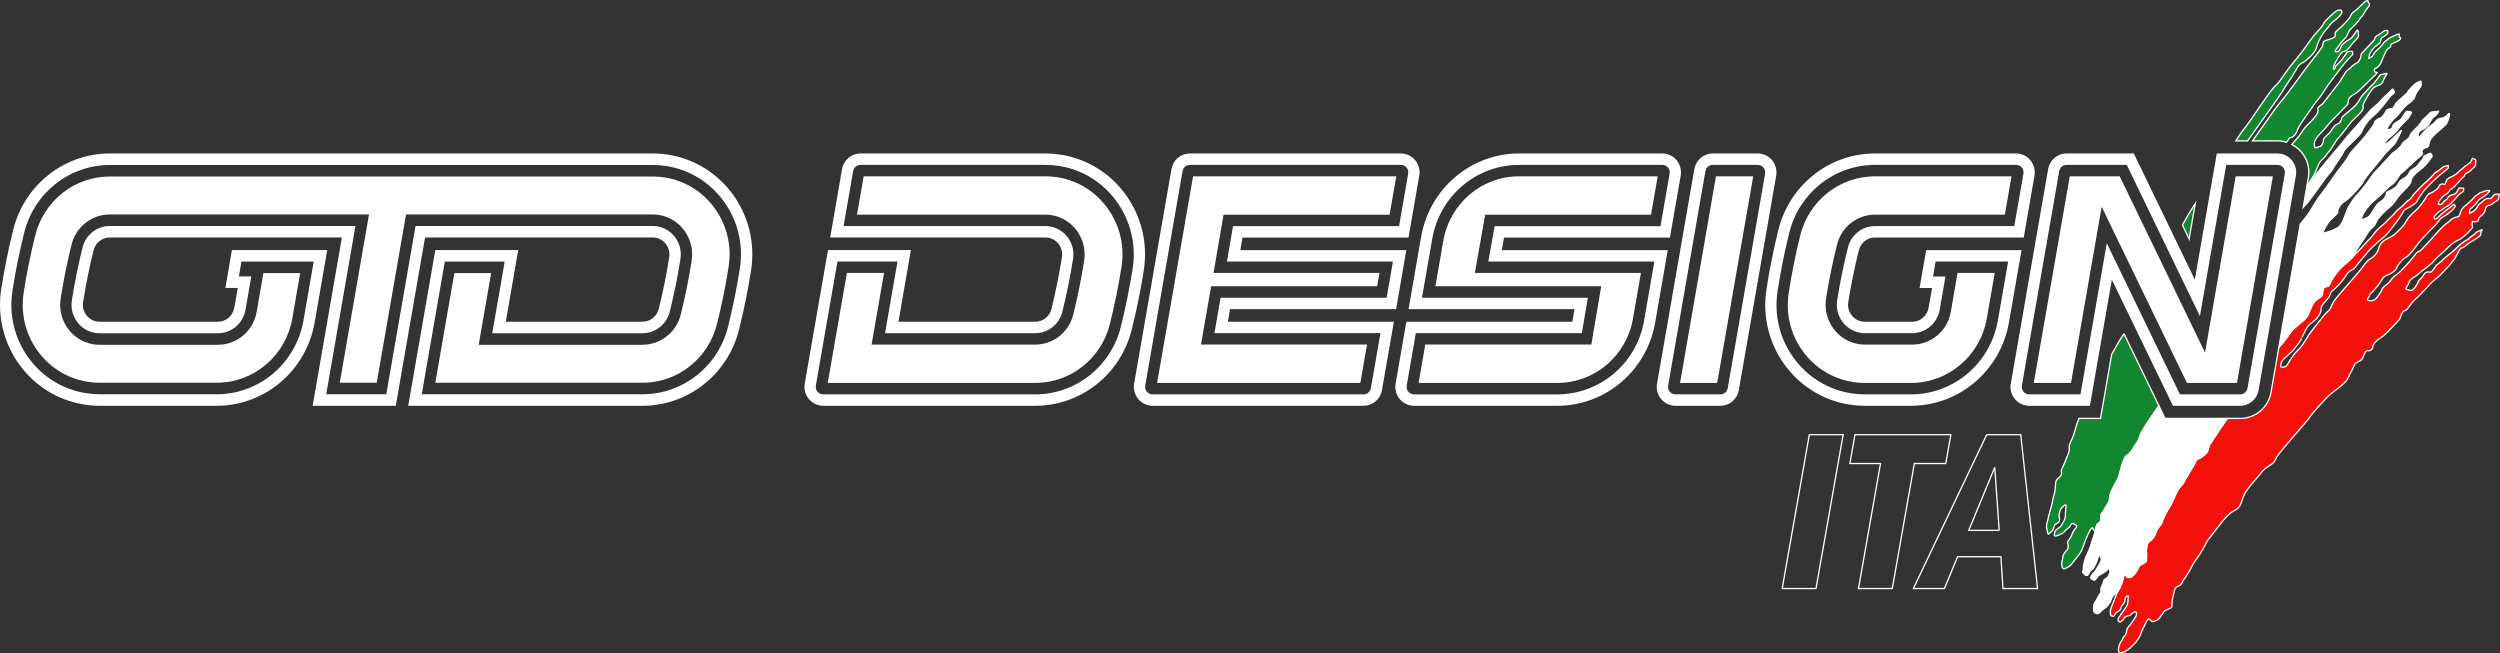 <?xml version="1.0" encoding="UTF-8"?>
<svg id="Warstwa_1" xmlns="http://www.w3.org/2000/svg" viewBox="0 0 271.705 71.008">
  <rect x="0" y="0" width="271.705" height="71.008" fill="#333333" stroke="none"/>
  <defs>
    <style>
      .cls-1 {
        fill: #f4110b;
      }

      .cls-1, .cls-2, .cls-3, .cls-4 {
        stroke: #fff;
        stroke-width: .142px;
      }

      .cls-1, .cls-2, .cls-4 {
        stroke-miterlimit: 10;
      }

      .cls-5, .cls-2 {
        fill: #fff;
      }

      .cls-3 {
        fill: none;
      }

      .cls-4 {
        fill: #138631;
      }
    </style>
  </defs>
  <g>
    <path class="cls-1" d="M271.238,21.117c-.264.004-.155.084-.406.343s-.209.029-.54.126-.255.163-.703.498c-.448.335-.172.172-.356.435-.184.264-.259.364-.64.573s-.163.042-.18-.205.126-.176.339-.398c.213-.222.285-.255.498-.565s.314-.305.686-.565.41-.318.59-.511c.18-.192,0-.092-.167-.142s-.239.084-.594.167c-.356.084-.239.126-.536.297-.297.172-.23.167-.498.46s-.481.423-.632.582-.31.234-.49.46c-.18.226-.142.305-.28.657s-.23.155-.653.36-.435.389-.732.557c-.297.167-1.197,1.146-1.506,1.515-.31.368-.983,1.063-1.255,1.36-.272.297-.381.1-.745.603-.364.502-.9,1.092-1.331,1.54-.431.448-.326.339-.808.695s-.297.49-.946.983c-.649.494-.402.54-.661.866s-.347.582-.544.707c-.197.126-.364.222-.699.151s-.025-.264.08-.561.18-.209.439-.519c.26-.31.624-.669.904-1.201.28-.531.724-.444,1.23-.837.506-.393.268-.477.711-.975s.381-.423.724-.636c.343-.213.833-.866,1.176-1.347.343-.481.979-1.092,1.285-1.431s.833-.791,1.075-1.184c.243-.393.665-.485.996-.757.331-.272.439-.347.665-.632.226-.285.067-.205.004-.339s-.117.046-.469.301c-.352.255-.293.192-.674.506s-.146.109-.51.46-.276.264-.418.268c-.142.004-.088-.013-.117-.172s.155-.176.352-.435.28-.18.657-.498c.377-.318.331-.147.611-.389.28-.243.239-.23.573-.569s.272-.431.703-.728c.431-.297.272-.23.31-.423s-.197-.092-.389-.142-.163.201-.385.481c-.222.28-.184.151-.603.31-.419.159-.218.264-.561.51s-.222.218-.364.364-.113.146-.351.134-.033-.088-.046-.226.239-.41.439-.636.485-.243.636-.506c.151-.264.042-.146.368-.377.326-.23.226-.167.427-.385s.414-.464.561-.64.347-.264.398-.431c.05-.167.05-.134.335-.276s.322-.293.619-.519.184-.402.23-.682c.046-.28-.151-.218-.272-.326s-.088.046-.255.347c-.167.301-.163.071-.314.264s-.222.096-.481.377c-.259.28-.36.243-.619.54s-.72.444-.962.59c-.243.146-.251.184-.372.531s-.13.067-.423.13-.201.146-.347.351-.289.297-.598.502c-.31.205-.251.046-.502.26s-.146.259-.745,1.054c-.598.795-.762.732-1.301,1.356s-.28.64-1.13,1.477c-.849.837-.665.548-1.536,1.08-.87.531-.498.933-1.017,1.548-.519.615-.557.385-.942.795s-.377.49-.649.824c-.272.335-1.665,1.942-1.95,2.276-.285.335-.824.916-1.063,1.318s-.28.774-.561.962c-.28.188-1.979,2.385-2.088,2.578s-.381.619-.674,1.059c-.293.439-.578.632-.799.891s-.598.799-.849,1.26-.644.276-.699.293-.105-.239.071-.594c.176-.356,1-.9,1.385-1.414.385-.515.502-.582.732-1.021s.092-.201.109-.234.268-.649.586-1.117c.318-.469.67-.452,1.126-1.092.456-.64.234-.69.398-1.117s.824-.849.916-1.272c.092-.423.347-.439.787-.908.439-.469.582-.615.988-1.239.406-.623.64-.389,1.025-.921.385-.531,1.134-1.326,1.31-1.594.176-.268.611-.582.967-.95.356-.368.711-.515,1.172-1.055.46-.54.816-1.067,1.084-1.389.268-.322.431-.686.632-.996.201-.31.569-.351.983-.653.414-.301.402-.28.54-.544s.598-.916.77-1.13.636-.665.929-.958c.293-.293.916-.829,1.385-1.188.469-.36.197-.297.272-.435s-.063-.046-.36,0-.18.159-.774.519c-.594.36-.218.167-.774.711-.557.544-.272.259-.695.644s-.159.172-.649.649c-.49.477-.728.824-.841,1s-.192.05-.653.557c-.46.506-.724.573-1.025.958s-.623.598-.916.929c-.293.331-.343.322-.762.69s-.573.619-.829.946c-.255.326-.285.28-.833.891s-.59.657-1.188,1.285c-.598.628-.54.515-1.071.979-.531.465-.841.904-1.092,1.272s-.23.377-.406.753c-.176.377-.209.188-.515.351s-.159.167-.247.402-.004.264-.084.477-.544.389-.686.565-.239.201-.372.494c-.134.293-.155.335-.314.674-.159.339-.096.381-.356.716s-.649.552-.887.795c-.239.243-.234.176-.456.364-.222.188-.665.887-.941,1.251-.276.364-.326.406-.578.674-.034.036-.078.111-.119.17l-.845,4.857c-.281,1.642-1.692,2.837-3.354,2.837h-1.405c-.071.112-.147.229-.232.346-.272.377-1.025,1.502-1.268,1.883s-.159.285-.331.498-.188.431-.285.77c-.096.339-.527.594-.753.757s-.264.096-.406.201-.142.23-.259.452c-.117.222-1.017,1.67-1.151,1.963-.134.293-.293.381-.502.644s-.502.9-.628,1.222-.259.565-.418.812-.548.929-.607,1.121-.209.372-.251.59c-.042.218-.193.322-.414.632-.222.31-.234.464-.331.711s-.243.435-.41.598c-.167.163-.205.121-.351.293s-.146.531-.18.686c-.033.155-.017.247.004.557.021.31-.017.435-.021.682s-.142.184-.289.314-.197.126-.356.205-.134.105-.213.297-.239.402-.322.544-.218.222-.356.377c-.138.155-.234.126-.406.121s-.197-.054-.251-.151-.113-.1-.197-.121-.084.105-.092.205-.042.213-.084.339-.063.201-.1.356-.134.251-.188.439c-.054.188-.197.301-.28.515s-.31.77-.398.975c-.088.205-.192.477-.293.745s-.1.481-.067.707.096.151.23.209c.134.059.163-.033.218-.13s.059-.146.193-.272c.134-.126.167-.046.339-.218s.13-.222.176-.372.218-.264.339-.485c.121-.222.046-.276.092-.444s.197-.268.285-.297.071.1.042.247.004.155-.017.385c-.021.23-.046.209-.113.402s-.117.197-.197.339-.146.222-.23.318-.188.314-.322.477c-.134.163-.213.251-.209.41s.033.155.13.251.159-.042.351-.167.088-.113.18-.255.084-.092.255-.176c.172-.084.163-.029.305-.08s.188-.167.314-.251c.126-.084.159-.151.351-.142s.105.13.1.28-.096.268-.163.36-.343.557-.469.707c-.126.151-.251.276-.339.41s-.059.251-.117.46c-.059.209-.075.276-.23.414s-.13.234-.234.398-.268.41-.318.611c-.05.201-.142.498-.046.67s.155.113.314.105.209-.017.326-.084.364-.234.519-.351.285-.31.506-.49.368-.46.49-.628.184-.301.255-.536c.071-.234.109-.297.213-.494s.301-.623.356-.724c.054-.1.126-.247.201-.31s.172-.059.222.038.092.121.176.172.172.038.285,0,.347-.126.452-.23.218-.234.331-.423c.113-.188.268-.343.318-.448s.23-.088.36-.184.331-.142.406-.222.059-.343.059-.343c0,0-.008-.197,0-.331.008-.134.163-.665.201-.904s.088-.364.176-.515.201-.151.364-.239c.163-.088.138-.05.289-.251s.088-.213.289-.49.527-.766.791-1.306c.264-.54.59-.879.954-1.469.364-.59.791-1.419.791-1.419l1.657-2.121s.69-.883,1.285-1.147c.594-.264.724-.799.954-1.494.23-.695,1.368-1.904,1.737-2.348s.448-.628,1.147-1.059c.699-.431.423-.523,1.017-1.297.594-.774,3.088-3.582,3.222-3.812.134-.23.762-.987,1.251-1.498.49-.511.753-.908,1.452-1.414.699-.506.636-.477,1.142-.937.506-.46.603-1.05.699-1.151s.159-.276.372-.741.598-.381.812-.64c.213-.26.121-.289.381-.753s.172-.054.573-.259c.402-.205.075-.351.511-.858.435-.506.569-.343,1.23-1.021.661-.678.511-.481,1.075-1.096s.322-.381.577-.95c.255-.569.322-.193.682-.644s.49-.732.87-1.038c.381-.306.711-.711,1.218-1.243.506-.531.372-.444.967-.929.594-.485.515-.477.962-.925.448-.448.469-.523.82-.933.351-.41.251-.322.64-1.034.389-.711.289-.268.741-.649.452-.381.527-.377,1.264-.854.737-.477.301-.498.523-.799.222-.301-.08-.059-.381.059-.301.117-.188.146-.515.389s-.243.146-.41.326c-.167.18-.322.167-.849.577-.527.41-.356.326-.649.582s-.393.381-.862.737c-.469.356-.485.456-.854.753s-.322.188-.703.737c-.381.548-.343.201-.728.322s-.243.322-.644.678c-.402.356-.201.385-.603.921-.402.536-.502.372-.862.293-.36-.08-.038-.209.159-.732.197-.523.431-.431,1.113-1.025.682-.594.285-.197,1.055-.829.77-.632.498-.561,1.071-1.054.573-.494.255-.213,1.109-1.021.854-.808.916-.527,1.582-1.084.665-.557.611-.586.87-.858s.046-.201.08-.603c.033-.402.142-.084.456-.176s.146-.134.31-.414c.163-.28.172-.1.439-.439s.18-.389.285-.653c.105-.264.188-.205.49-.31s.117-.121.594-.389c.477-.268.268-.448.364-.661s-.109-.113-.372-.109Z"/>
    <g>
      <path class="cls-4" d="M244.275,15.308c.874-1.249,1.912-2.704,2.375-3.351.695-.971,1.18-1.624,1.657-2.427.477-.803.561-.77,1.197-1.883.636-1.113.427-.41,1.465-1.381,1.038-.971.653-1.18,1.222-2.159.569-.979.636-.828.929-1.272.293-.444.787-.686,1.155-1.096s.209-.385.226-.51c.017-.126-.167-.193-.377-.126-.209.067-.594.343-1.214.996-.619.653-.218.351-.619.845-.402.494-.636.661-1.13,1.339-.494.678-.828,1.197-1.406,1.9-.577.703-.87,1.029-1.473,1.891-.603.862-.536.803-1.147,1.423-.611.619-2.486,3.573-3.096,4.318-.397.485-.7.95-1.047,1.493h1.283Z"/>
      <path class="cls-4" d="M254.006,3.313c-.318.31-.167.477-.218.619s-.46.31-.979.452c-.519.142-.201.326-.494.795s-1.247,1.615-1.649,2.168c-.402.552-2.168,3.004-2.829,3.758-.494.563-1.947,2.702-3.03,4.204h2.721c.187,0,.379.018.576.051.131.023.253.068.378.104.056-.068.063-.024.209-.267.243-.402.209-.084.561-.385s.335-.469.527-.887c.192-.418,1.138-1.732,1.665-2.477.527-.745.427-.511.837-1.096s.577-.921,1.088-1.582c.51-.661,1.373-1.883,1.983-2.494.611-.611.276-.352.326-.527s-.025-.209-.377-.151-.251.209-.485.469c-.234.26-.142.326-.678.82s-.209.326-.393.561-.176-.067-.1-.268.167-.435.611-1.138c.444-.703.469-.268.879-.661s.184-.268.594-.72c.41-.452.452-.469.519-.552s.117-.276.042-.678c-.075-.402-.234.042-.435.318s-.293.41-.519.536-.368.209-.653.452c-.285.243-.393.695-.41.72s-.192.226-.41.167.126-.326.268-.569.377-.51.678-.845c.301-.335.192-.192.402-.644s.176-.293.46-.586c.285-.293.318-.31.619-.67.301-.36.126-.243.276-.41s.209-.142.36-.444.142-.293.461-.686c.319-.393-.009-.377-.001-.561s-.084-.151-.259-.084-.259.251-.519.46-.209.251-.594.544c-.385.293-.41.301-.552.619s-.594.736-.896,1.055c-.301.318-.243.201-.561.51Z"/>
      <path class="cls-4" d="M237.91,25.942c.006-.011.012-.022.017-.032l.658-3.786c-.429.667-.794,1.241-.915,1.484-.067.134-.245.443-.481.846l.721,1.489Z"/>
      <path class="cls-4" d="M230.838,36.258c-.071.116-.14.241-.214.346-.344.49-.76,1.254-1.123,1.908l-1.211,6.96h-2.36c-.017.069-.024.133-.06.212-.259.569-.351,1.347-.753,2.176-.402.828-.142.82-.251,1.197-.109.377-.603,1.573-.778,1.9s.092.385-.109.711-.318.276-.485.536c-.167.259-.025.787-.268,1.607-.243.82-.092.619-.318,1.356-.226.737-.326,1.247-.444,1.732-.117.485,0,.46.067.921s.151.142.393-.033.159-.151.324-.569c.165-.419.094-.109.437-.419.343-.31.017-.46.117-.937.1-.477.126-.569.519-.904s.151.285.151.829c0,.544-.025.594-.31,1.088-.285.494-.218.318-.552.594-.335.276-.26.285-.352.611s.452.117.812-.075.184-.209.603-.527c.419-.318.184-.151.393-.444.209-.293.301-.075.544.042.243.117-.042.276-.259.636s-.109.418-.477.937c-.368.519-.05.293-.1.745s-.05.201-.36.661c-.31.46-.159.301-.234.628-.075.326-.176.536-.059.937s.368.134.653,0,.569-.569,1.029-1.155c.46-.586.41-.552.678-1.289.268-.737.594-1.498.803-1.732s.117.059.335.226.042,0,.209-.452c.167-.452.126-.134.318-.377s.218-.134.184-.619c-.033-.485.092-.276.385-.854.293-.577.201-.31.427-.72s.033-.393.214-.954c.181-.561.53-1.071.807-1.64.276-.569.268-1.08.586-1.883.318-.803.159-.368.695-.921.536-.552.226-.385.695-.979s.301-.753.661-1.398c.36-.644,1.54-2.343,1.54-2.343,0,0,.134-.206.288-.439l-3.79-7.832Z"/>
      <path class="cls-4" d="M260.752,3.873c.033-.218-.05-.192-.293-.1s-.36.167-.628.293c-.268.126-.151.1-.477.326-.326.226-.151.117-.494.519s-.385.393-.678.678c-.293.285-.176.427-.544.661-.368.234-.151.017-.142-.176.008-.193.084-.226.192-.452s.142-.192.31-.402c.167-.209.234-.201.536-.46s.134-.209.243-.494c.109-.285.142-.142.51-.435.368-.293.184-.285.226-.427s-.084-.084-.268-.075-.276.184-.787.485c-.511.301-.268.326-.427.527-.159.201-.619.678-.737.803s-.335.368-.569.603-.017.251-.251.711c-.234.46-.26.285-.686.603s-.192.243-.594.527c-.402.285-.201.251-.519.67-.318.418-.151.318-.46.728-.31.41-1.222,1.548-1.515,1.958-.293.41-.276.335-.619.603s-.067.293-.192.678-.711.971-1.138,1.381-.494.669-.812,1.08c-.224.289-.535.653-.858,1.018.48.249.903.597,1.222,1.053.529.754.731,1.67.569,2.579l-.145.834c.235-.309.431-.576.525-.729.352-.569.368-.678.67-1.398.301-.72.46-.594.837-1.113.377-.519.494-.552.829-1.121.335-.569.351-.594.636-.895s1.105-1.406,1.339-1.691.218-.184.904-.896c.686-.711.109-.527.536-1.314.427-.787.293-.536.686-1.138.393-.603.854-.527,1.121-.762s.192-.51.51-.921-.159-.126-.435-.1-.243.151-.644.661c-.402.51-.293.326-.678.728-.385.402-.343.393-.728.795s-.326.536-.628.937c-.301.402-.82.803-1.347,1.239-.527.435-.251.301-.452.67s-.117.209-.385.368-.318.176-.619.644c-.301.469-.167.218-.619.678-.452.46-.126.268-.351.753-.226.485-.293.301-.594.444-.301.142-.268-.008-.318-.335-.05-.326.293-.787.619-1.121.326-.335.351-.352.603-.644s.502-.628.737-.862.845-.829,1.23-1.255c.385-.427.494-.343.51-.829.017-.485.636-.619,1.197-1.13.561-.511,1.08-1.071,1.674-1.632.594-.561.042-.176-.025-.469-.067-.293.008-.193.251-.368s.377-.351.51-.678.393-1.013.586-1.264.385-.192.41-.435.1-.184.753-.51c.653-.326.142-.385.176-.603Z"/>
    </g>
    <g>
      <path class="cls-2" d="M235.297,45.472l-.669-1.382c-.154.233-.288.439-.288.439,0,0-1.18,1.699-1.54,2.343-.36.644-.192.803-.661,1.398s-.159.427-.695.979c-.536.552-.377.117-.695.921-.318.803-.31,1.314-.586,1.883-.276.569-.626,1.08-.807,1.64-.181.561.012.544-.214.954s-.134.142-.427.72c-.293.578-.419.368-.385.854.034.485.008.377-.184.619s-.151-.075-.318.377c-.119.322-.064.499-.102.514-.035.074-.126.284-.166.511-.05.285-.075.151-.209.611-.134.46-.167.569-.368,1.054s-.385.762-.444,1.121-.126.351-.109.695c.017.343-.189.377-.003.578s.27.285.388.234c.117-.05.099-.017.229-.234s.022-.201.231-.335c.209-.134.209-.151.335-.402s.176-.259.285-.577.05-.293.201-.527c.151-.234.192-.41.184-.126-.008.285.193.377-.008.787-.201.41-.318.519-.485.828-.167.31-.31.318-.431.536s-.247.335.038.477.184.192.444-.1.092-.234.452-.427c.36-.192.31-.184.552-.343.243-.159.276-.435.41-.209.134.226.075.285-.075.67s-.536.293-.569.678-.293.393-.276.879c.017.485-.084.259-.31.77-.226.511-.485.678-.485.979s-.059.678.209.787.368.033.67-.285c.301-.318.427-.218.787-.72.36-.502.142-.519.435-.845s.498-.464.498-.464c.084-.213.226-.326.28-.515.054-.188.151-.285.188-.439s.059-.23.1-.356.075-.239.084-.339.008-.226.092-.205.142.025.197.121.08.146.251.151.268.033.406-.121c.138-.155.272-.234.356-.377s.243-.352.322-.544.054-.218.213-.297.209-.075.356-.205.285-.067.289-.314.042-.372.021-.682c-.021-.31-.038-.402-.004-.557.034-.155.034-.515.18-.686s.184-.13.351-.293c.167-.163.314-.351.41-.598s.109-.402.331-.711c.222-.31.372-.414.414-.632.042-.218.192-.398.251-.59s.448-.875.607-1.121.293-.49.418-.812.419-.958.628-1.222.368-.351.502-.644c.134-.293,1.034-1.741,1.151-1.963.117-.222.117-.347.259-.452s.18-.038.406-.201.657-.418.753-.757c.096-.339.113-.557.285-.77s.088-.117.331-.498.996-1.506,1.268-1.883c.085-.117.161-.234.232-.346h-6.765Z"/>
      <path class="cls-2" d="M250.728,20.169l-.413,2.374c.21-.235.39-.431.461-.505.201-.209,1.699-2.301,1.916-2.611.218-.31.778-.896.904-1.18s.921-1.314,1.08-1.707c.159-.393.536-.636,1.339-1.456.803-.82.494-.569.837-1.172.343-.603.644-.954,1.155-1.381.51-.427,1.28-1.389,1.615-1.85.335-.46.402-.368.536-.527s.033-.251-.059-.427-.251.209-.711.577c-.46.368-.678.737-.962.979s-.77.628-.896.803-2.193,2.494-2.251,2.544-.812.979-.829,1.013-1.649,1.958-1.649,1.958l-1.924,2.369c-.046.062-.099.131-.149.197Z"/>
      <path class="cls-2" d="M265.815,12.648c-.142.092-.218.176-.603.226s-.544.485-.912.695c-.368.209-.477.36-.745.636-.268.276-.485.578-.577.67-.092.092-.251-.008-.142-.385.109-.377.452-.293.904-.737s.393-.77.795-1.063c.402-.293.268-.301.452-.502s-.126-.042-.536-.033c-.41.008-.351.209-.879.636-.527.427-.276.377-.67.82-.393.444-.895.829-.954,1.096s-.243.377-.444.536-.218.092-.511.536c-.293.444-.904.829-.954.854s-1.682,1.858-1.916,2.067c-.234.209-.745,1.038-.962,1.306s-.837,1.055-1.038,1.23-.628.837-.854,1.213c-.226.377-.619,1.766-.996,2.134s-1.582.762-1.757.736.351-.862.51-1.113c.159-.251.41-.427.812-.829s.075-.176.351-.787c.276-.611.578-.578,1.071-1.046s1.406-1.398,1.573-1.808,2.009-2.519,2.117-2.712.854-.921,1.163-1.239c.31-.318.586-.971.795-1.406.209-.435-.016-.101-.343.176-.326.276-.661.644-.828.787-.167.142-.318.234-.552.343s-.084-.092.159-.385.234-.259.469-.452c.234-.192.477-.393.736-.711.259-.318.176-.293.812-.912.636-.619.385-.477.628-.82.243-.343-.084-.234-.293-.293s-.285.151-.569.594c-.285.444-.209.251-.72.611s-.268.335-.402.544-.301.234-.511.218c-.209-.017.117-.46.393-.837.276-.377.377-.351.762-.795.385-.444.226-.31.644-.778.418-.469.477-.343.778-.661.301-.318.276-.192.377-.527s.368-.72.578-.987c.209-.268.05-.377.109-.578s-.234-.042-.435.067-.368.259-.661.569c-.293.31-.377.427-.427.536s-.711.644-.904.828c-.066.063-.117.104-.165.148-.092.085-.173.181-.323.463-.228.427-.19.209-.609.335-.418.126-.218.268-.603.711-.385.444-.209.134-.636.419-.427.285-.243.293-.427.619-.184.326-1.423,1.891-2.05,2.511-.628.619-.695,1.071-1.331,1.833-.636.762-1.59,2.285-2.343,3.222-.753.937-.921,1.598-1.728,2.578-.151.183-.325.395-.496.604l-2.334,13.42c.04-.059.085-.133.119-.17.251-.268.301-.31.578-.674.276-.364.72-1.063.941-1.251.222-.188.218-.121.456-.364.239-.243.628-.46.887-.795s.197-.377.356-.716c.159-.339.18-.381.314-.674.134-.293.23-.318.372-.494s.607-.352.686-.565-.004-.243.084-.477-.059-.239.247-.402.339.025.515-.351c.176-.377.155-.385.406-.753s.561-.808,1.092-1.272c.476-.416.479-.369.905-.806.001-.001.861-1.491,1.104-1.767.243-.276.628-1.121,1.013-1.431.385-.31.41-.485.603-.87.192-.385,1.054-1.197,1.414-1.473.36-.276.527-.603.812-.987s.427-.485,1.063-1.163c.636-.678.259-.619.544-1.038.285-.419.561-.611,1.121-1.063.561-.452.695-.829.904-1.035.209-.206.1-.38.008-.488s-.218.017-.569.176-.167.176-.335.418-.377.444-.527.653-.276.285-.569.452-.276.226-.46.552c-.184.326-.41.352-.72.569-.31.218-.36.427-.444.569s-.293.385-.895.661c-.603.276-.151.075-.402.544-.251.469-.276.393-.619.661s-.234.134-.619.745c-.385.611-.435.711-.644.87s-.435.218-.678.276.033-.427.176-.703.326-.477.561-.795c.234-.318.552-.51.971-.895s.569-.569,1.063-1.021c.494-.452.544-.351.921-.845.377-.494.301-.603.577-.778s1.339-1.28,1.942-1.749c.603-.469.218-.351.276-.619s.218-.335.51-.418c.293-.084.226-.352.351-.703s.544-.72.737-.887c.192-.167.678-.586.912-.803s.351-.527.477-1.063c.126-.536-.243-.008-.385.084Z"/>
    </g>
  </g>
  <g>
    <path class="cls-3" d="M196.641,47.245h3.674l-2.948,16.717h-3.674l2.948-16.717Z"/>
    <path class="cls-3" d="M201.601,47.245h10.422l-.553,3.135h-3.417l-2.395,13.582h-3.674l2.395-13.582h-3.331l.553-3.135Z"/>
    <path class="cls-3" d="M215.917,47.245h3.699l1.829,16.717h-3.758l-.224-3.454h-4.709l-1.429,3.454h-3.376l7.969-16.717ZM217.276,57.642l-.482-6.849-2.828,6.849h3.311Z"/>
  </g>
  <g>
    <g>
      <path class="cls-5" d="M47.31,41.598l2.071-11.916h3.998l-1.352,7.788h17.801c1.953,0,3.66-1.341,4.153-3.261.489-1.961.889-3.939,1.192-5.888.361-2.366-1.239-4.591-3.564-4.963l-.092-.013c-.195-.021-.371-.038-.571-.038h-26.818l-3.183,18.291h-4.019l3.178-18.291H11.935c-1.961,0-3.669,1.342-4.155,3.263-.493,1.997-.892,3.972-1.189,5.878-.179,1.147.093,2.296.766,3.235.669.932,1.655,1.546,2.778,1.732.199.037.431.056.69.056h12.858c2.083,0,3.856-1.51,4.216-3.591l.727-4.196h3.996l-.853,4.919c-.708,4.053-4.166,6.996-8.223,6.996h-12.721c-.425,0-.861-.036-1.297-.107-2.211-.353-4.148-1.554-5.46-3.384-1.312-1.829-1.842-4.068-1.495-6.303.325-2.092.748-4.188,1.26-6.233.943-3.761,4.274-6.389,8.102-6.389h59.008c.441,0,.879.034,1.302.102,2.205.352,4.14,1.552,5.452,3.381,1.311,1.828,1.842,4.066,1.494,6.3-.319,2.056-.744,4.155-1.265,6.239-.94,3.764-4.27,6.393-8.099,6.393h-22.518Z"/>
      <g>
        <line class="cls-5" x1="47.308" y1="27.179" x2="44.367" y2="44.101"/>
        <path class="cls-5" d="M72.633,16.813c-.563-.091-1.126-.133-1.689-.133H11.935c-4.956,0-9.276,3.407-10.496,8.277-.532,2.127-.968,4.288-1.305,6.458-.931,5.984,3.094,11.605,9.002,12.548.558.091,1.121.139,1.689.139h12.721c5.251,0,9.739-3.823,10.655-9.066l1.362-7.856h-10.36l-.71,4.112h1.347l-.374,2.154c-.153.881-.905,1.521-1.784,1.521h-12.858c-.1,0-.195-.005-.284-.022-.992-.159-1.668-1.099-1.51-2.106.295-1.893.681-3.78,1.142-5.647.205-.811.931-1.381,1.763-1.381h25.223l-3.178,18.291h9.034l3.183-18.291h24.746c.094,0,.184.01.279.021.994.159,1.663,1.099,1.51,2.101-.295,1.898-.679,3.787-1.142,5.647-.209.816-.93,1.388-1.763,1.388h-14.858l1.352-7.788-9.013-0-2.941,16.922h25.461c4.952,0,9.277-3.412,10.493-8.282.531-2.127.972-4.287,1.31-6.463.931-5.984-3.095-11.6-8.998-12.543ZM80.411,29.161c-.325,2.093-.758,4.23-1.287,6.351-1.078,4.32-4.901,7.337-9.296,7.337h-23.989l2.506-14.419h6.506l-1.352,7.788h16.33c1.39,0,2.607-.956,2.958-2.324.479-1.921.87-3.858,1.167-5.767.257-1.684-.882-3.267-2.537-3.532l-.062-.008c-.15-.016-.276-.028-.409-.028h-25.782l-3.183,18.291h-6.527l3.178-18.291H11.935c-1.396,0-2.613.955-2.959,2.322-.483,1.957-.874,3.893-1.165,5.762-.128.817.066,1.635.545,2.303.479.667,1.186,1.106,1.992,1.235.121.024.284.038.477.038h12.858c1.482,0,2.744-1.075,3-2.556l.628-3.623h-1.348l.278-1.609h7.852l-1.108,6.388c-.813,4.653-4.783,8.031-9.439,8.031h-12.721c-.49,0-.993-.041-1.493-.123-2.534-.404-4.757-1.783-6.263-3.884-1.505-2.1-2.115-4.669-1.715-7.234.33-2.129.762-4.263,1.282-6.346,1.082-4.317,4.906-7.333,9.299-7.333h59.008c.506,0,1.009.04,1.495.118,2.53.404,4.751,1.782,6.257,3.881,1.505,2.099,2.114,4.667,1.715,7.231Z"/>
      </g>
    </g>
    <g>
      <path class="cls-5" d="M154.176,41.618l.725-4.172h18.049l1.074-6.331h-18.022l.862-4.954c.71-4.056,4.17-7,8.228-7h15.073l-.729,4.177h-18.023l-1.123,6.325h18.049l-.861,4.959c-.705,4.053-4.168,6.995-8.234,6.995h-15.067Z"/>
      <path class="cls-5" d="M89.96,41.618l2.082-11.954h4.038l-1.354,7.787h17.784c1.951,0,3.652-1.338,4.135-3.253.484-1.973.882-3.946,1.187-5.872.359-2.357-1.232-4.572-3.546-4.944-.184-.034-.411-.053-.667-.053h-20.477l.723-4.167h19.754c.416,0,.854.035,1.339.107,4.537.73,7.654,5.086,6.935,9.708-.335,2.115-.762,4.215-1.27,6.239-.938,3.771-4.275,6.402-8.114,6.402h-22.55Z"/>
      <polygon class="cls-5" points="182.591 41.618 186.494 19.162 190.543 19.162 186.628 41.618 182.591 41.618"/>
      <polygon class="cls-5" points="125.757 41.618 129.667 19.162 151.749 19.162 151.024 23.339 132.976 23.339 131.891 29.664 149.927 29.664 149.675 31.115 131.629 31.115 130.526 37.446 148.571 37.446 147.844 41.618 125.757 41.618"/>
      <g>
        <path class="cls-5" d="M202.668,41.618c-.447,0-.884-.034-1.3-.102-2.216-.355-4.159-1.56-5.472-3.393-1.313-1.833-1.842-4.075-1.49-6.315.313-2.059.735-4.159,1.255-6.25.945-3.765,4.284-6.396,8.119-6.396h14.836l-.725,4.167h-14.11c-1.961,0-3.659,1.346-4.13,3.272-.48,1.91-.883,3.882-1.194,5.853-.358,2.354,1.233,4.569,3.547,4.945.191.033.425.052.666.052h5.152c2.069,0,3.834-1.498,4.196-3.562l.731-4.225h4.041l-.861,4.943c-.709,4.062-4.177,7.011-8.244,7.011h-5.015Z"/>
        <polygon class="cls-5" points="237.684 41.618 228.413 22.467 225.082 41.618 221.036 41.618 224.946 19.162 230.377 19.162 239.647 38.321 242.979 19.162 247.024 19.162 243.119 41.618 237.684 41.618"/>
        <g>
          <path class="cls-5" d="M181.015,16.712c-.115-.021-.231-.033-.348-.033h-15.576c-5.241,0-9.724,3.82-10.639,9.052l-1.369,7.867h18.035l-.231,1.366h-18.04l-1.169,6.721c-.194,1.121.537,2.187,1.648,2.384.115.022.236.033.353.033h15.564c5.248,0,9.736-3.815,10.646-9.046l1.368-7.872-18.038-0.0.241-1.361,18.03 0,1.173-6.726c.194-1.124-.542-2.192-1.648-2.384ZM181.457,18.882l-.994,5.699h-18.026l-.682,3.843h18.044l-1.115,6.416c-.808,4.648-4.779,8.021-9.44,8.021h-15.564c-.044,0-.089-.004-.124-.011-.232-.041-.417-.16-.539-.337-.123-.178-.17-.396-.132-.613l.99-5.694h18.044l.653-3.848h-18.029l1.116-6.41c.814-4.65,4.781-8.026,9.434-8.026h15.576c.039,0,.085.004.134.014.216.037.398.154.521.33.125.179.173.399.135.618Z"/>
          <path class="cls-5" d="M115.315,16.813c-.564-.084-1.126-.134-1.695-.134h-20.1c-.99,0-1.832.715-2.006,1.703l-1.288,7.429h23.394c.1,0,.189.005.284.022.989.159,1.663,1.099,1.511,2.1-.3,1.9-.684,3.782-1.141,5.649-.206.816-.932,1.386-1.763,1.386h-14.865l1.354-7.787h-9.012l-2.526,14.502c-.194,1.121.542,2.187,1.653,2.384.111.022.226.033.348.033h23.048c4.956 0,9.276-3.409,10.487-8.273.537-2.139.973-4.294,1.315-6.464.932-5.985-3.093-11.602-8.998-12.551ZM123.104,29.17c-.34,2.153-.775,4.291-1.292,6.351-1.076,4.321-4.9,7.338-9.301,7.338h-23.048c-.044,0-.081-.003-.112-.009-.24-.043-.426-.162-.55-.34-.123-.178-.171-.395-.133-.611l2.347-13.476h6.525l-1.354,7.787h16.325c1.392,0,2.604-.954,2.949-2.32.474-1.932.865-3.867,1.164-5.76.256-1.68-.879-3.257-2.529-3.522-.181-.033-.359-.038-.475-.038h-21.936l1.036-5.973c.069-.391.405-.677.8-.677h20.1c.476,0,.973.039,1.517.12,5.211.838,8.791,5.832,7.966,11.13Z"/>
          <path class="cls-5" d="M191.39,16.712c-.117-.021-.236-.033-.353-.033h-4.893c-.984,0-1.832.715-2.001,1.703l-4.051,23.302c-.201,1.121.542,2.187,1.646,2.384.117.022.231.033.348.033l4.893 0c.99,0,1.832-.715,1.999-1.701l4.062-23.304c.191-1.124-.552-2.192-1.651-2.384ZM191.835,18.885l-4.062,23.299c-.067.394-.4.676-.793.676h-4.893c-.043,0-.081-.003-.121-.011-.229-.041-.415-.161-.539-.341-.122-.177-.167-.39-.13-.601l4.052-23.309c.067-.394.401-.677.795-.677h4.893c.041,0,.091.005.142.014.212.037.395.155.518.334.125.18.174.4.137.617Z"/>
          <path class="cls-5" d="M152.602,16.712c-.111-.021-.231-.033-.353-.033l-22.933-0c-.984,0-1.832.715-1.999,1.703l-4.057,23.302c-.191,1.121.547,2.187,1.646,2.384.117.022.236.033.353.033h22.938c.984,0,1.832-.715,1.999-1.701l1.295-7.436-18.045-0.0.238-1.366h18.048l1.111-6.416h-18.04l.233-1.361h18.043l1.168-6.726c.201-1.124-.537-2.192-1.646-2.384ZM153.043,18.874l-.991,5.706h-18.045l-.659,3.843h18.037l-.681,3.934h-18.047l-.671,3.848h18.045l-1.041,5.979c-.067.394-.4.676-.793.676h-22.938c-.045,0-.088-.004-.126-.011-.45-.08-.742-.507-.667-.953l4.057-23.298c.067-.395.4-.677.793-.677h22.933c.043,0,.089.004.133.012.226.039.409.156.531.333.123.177.169.393.13.609Z"/>
          <path class="cls-5" d="M219.465,16.712c-.115-.021-.236-.033-.351-.033l-15.335-0c-4.952,0-9.273,3.409-10.494,8.273-.53,2.134-.967,4.294-1.298,6.466-.942,5.99,3.088,11.605,8.993,12.55.557.091,1.126.133,1.688.133h5.015c5.253,0,9.741-3.82,10.656-9.062l1.369-7.857h-10.367l-.716,4.118h1.352l-.373,2.155c-.154.875-.91,1.515-1.785,1.515h-5.152c-.089,0-.189-.005-.279-.021-.99-.161-1.668-1.099-1.516-2.102.3-1.9.685-3.787,1.153-5.649.199-.815.927-1.386,1.753-1.386h16.166l1.168-6.716c.194-1.124-.542-2.192-1.648-2.384ZM219.907,18.882l-.99,5.688h-15.138c-1.397,0-2.606.958-2.941,2.329-.473,1.88-.868,3.818-1.174,5.751-.255,1.678.881,3.255,2.531,3.523.134.023.297.036.472.036h5.152c1.475,0,2.732-1.067,2.991-2.538l.625-3.613h-1.351l.284-1.635h7.88l-1.115,6.4c-.813,4.657-4.787,8.037-9.45,8.037h-5.015c-.511,0-1.014-.04-1.494-.118-2.538-.406-4.763-1.787-6.269-3.89-1.506-2.101-2.112-4.672-1.709-7.239.319-2.094.748-4.232,1.276-6.358,1.084-4.317,4.911-7.335,9.307-7.335h15.335c.039,0,.089.005.137.014.216.037.399.154.521.33.125.18.173.399.135.618Z"/>
          <path class="cls-5" d="M247.88,16.712c-.12-.021-.236-.033-.351-.033h-6.605l-2.384,13.713-6.636-13.713h-7.309c-.983,0-1.83.715-1.999,1.703l-4.058,23.302c-.201,1.121.542,2.187,1.651,2.384.116.022.231.033.348.033h6.6l2.384-13.708,6.636,13.708h7.309c.983,0,1.835-.715,2.004-1.701l4.052-23.304c.199-1.124-.542-2.192-1.643-2.384ZM248.318,18.876l-4.053,23.308c-.067.386-.409.676-.798.676h-6.546l-7.953-16.43-2.858,16.43h-5.573c-.043,0-.082-.004-.122-.011-.231-.041-.419-.162-.543-.342-.121-.176-.167-.389-.129-.6l4.058-23.308c.067-.394.401-.677.793-.677h6.546l7.953,16.437,2.858-16.437h5.578c.039,0,.088.005.146.015.206.036.389.153.511.33.124.178.171.396.132.611Z"/>
        </g>
      </g>
    </g>
  </g>
</svg>